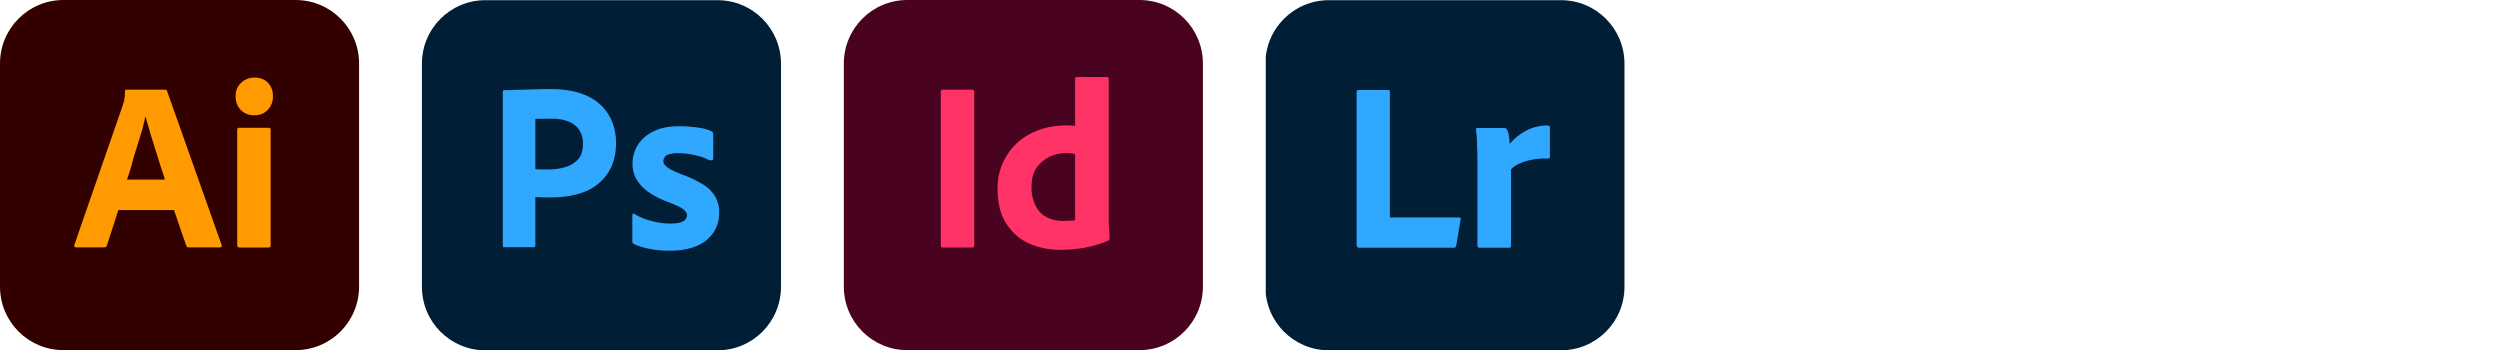 <?xml version="1.0" encoding="utf-8"?>
<!-- Generator: Adobe Illustrator 25.1.0, SVG Export Plug-In . SVG Version: 6.00 Build 0)  -->
<svg version="1.1" id="Layer_1" xmlns="http://www.w3.org/2000/svg" xmlns:xlink="http://www.w3.org/1999/xlink" x="0px" y="0px"
	 viewBox="0 0 1428 200" style="enable-background:new 0 0 1428 200;" xml:space="preserve">
<style type="text/css">
	.st0{clip-path:url(#SVGID_2_);}
	.st1{clip-path:url(#SVGID_4_);fill:#001E36;}
	.st2{clip-path:url(#SVGID_6_);fill:#31A8FF;}
	.st3{clip-path:url(#SVGID_8_);fill:#31A8FF;}
	.st4{clip-path:url(#SVGID_10_);}
	.st5{clip-path:url(#SVGID_12_);fill:#330000;}
	.st6{clip-path:url(#SVGID_14_);fill:#FF9A00;}
	.st7{clip-path:url(#SVGID_16_);fill:#FF9A00;}
	.st8{clip-path:url(#SVGID_18_);}
	.st9{clip-path:url(#SVGID_20_);fill:#49021F;}
	.st10{clip-path:url(#SVGID_22_);fill:#FF3366;}
	.st11{clip-path:url(#SVGID_24_);fill:#FF3366;}
	.st12{clip-path:url(#SVGID_26_);}
	.st13{clip-path:url(#SVGID_28_);fill:#001E36;}
	.st14{clip-path:url(#SVGID_30_);fill:#31A8FF;}
	.st15{clip-path:url(#SVGID_32_);fill:#31A8FF;}
</style>
<g>
	<g>
		<g>
			<defs>
				<rect id="SVGID_1_" x="241" width="205.1" height="200"/>
			</defs>
			<clipPath id="SVGID_2_">
				<use xlink:href="#SVGID_1_"  style="overflow:visible;"/>
			</clipPath>
			<g class="st0">
				<g>
					<defs>
						<rect id="SVGID_3_" x="241" width="205.1" height="200"/>
					</defs>
					<clipPath id="SVGID_4_">
						<use xlink:href="#SVGID_3_"  style="overflow:visible;"/>
					</clipPath>
					<path class="st1" d="M277.3,0.1h132.5c20.1,0,36.3,16.2,36.3,36.3v127.4c0,20.1-16.2,36.3-36.3,36.3H277.3
						c-20.1,0-36.3-16.2-36.3-36.3V36.4C241,16.3,257.2,0.1,277.3,0.1"/>
				</g>
				<g>
					<defs>
						<rect id="SVGID_5_" x="241" width="205.1" height="200"/>
					</defs>
					<clipPath id="SVGID_6_">
						<use xlink:href="#SVGID_5_"  style="overflow:visible;"/>
					</clipPath>
					<path class="st2" d="M287.2,140.3V52.4c0-0.6,0.3-0.9,0.9-0.9c1.5,0,2.8,0,4.8-0.1c2.1-0.1,4.2-0.1,6.5-0.2
						c2.3-0.1,4.8-0.1,7.4-0.2c2.6-0.1,5.2-0.1,7.8-0.1c7,0,12.8,0.9,17.6,2.6c4.3,1.5,8.2,3.8,11.5,7c2.7,2.7,4.9,6.1,6.2,9.7
						c1.3,3.6,2,7.3,2,11.1c0,7.4-1.7,13.4-5.1,18.2s-8.2,8.4-13.8,10.4c-5.8,2.1-12.2,2.9-19.2,2.9c-2.1,0-3.4,0-4.3-0.1
						s-2.1-0.1-3.7-0.1V140c0.1,0.6-0.3,1.1-0.9,1.2h-0.3h-16.2C287.5,141.5,287.2,141.1,287.2,140.3 M305.8,67.9v28.7
						c1.2,0.1,2.3,0.2,3.3,0.2h4.5c3.3,0,6.7-0.5,9.8-1.5c2.7-0.8,5.1-2.4,7-4.5c1.8-2.1,2.6-5,2.6-8.8c0.1-2.6-0.6-5.3-2-7.6
						c-1.5-2.2-3.5-3.9-6-4.9c-3.2-1.3-6.6-1.8-10.1-1.7c-2.2,0-4.2,0-5.8,0.1C307.6,67.8,306.4,67.9,305.8,67.9"/>
				</g>
				<g>
					<defs>
						<rect id="SVGID_7_" x="241" width="205.1" height="200"/>
					</defs>
					<clipPath id="SVGID_8_">
						<use xlink:href="#SVGID_7_"  style="overflow:visible;"/>
					</clipPath>
					<path class="st3" d="M405.1,91.5c-2.6-1.4-5.3-2.3-8.2-2.9c-3.2-0.7-6.3-1.1-9.6-1.1c-1.7-0.1-3.5,0.2-5.1,0.6
						c-1.1,0.3-2.1,0.9-2.6,1.7c-0.4,0.7-0.7,1.5-0.7,2.3s0.3,1.5,0.9,2.2c0.8,0.9,1.8,1.7,2.9,2.3c2,1,4,2,6.1,2.8
						c4.6,1.5,9.1,3.7,13.2,6.2c2.8,1.8,5.1,4.2,6.8,7.1c1.4,2.7,2.1,5.7,2,8.8c0.1,4-1.1,8-3.3,11.4c-2.4,3.4-5.7,6.1-9.6,7.6
						c-4.2,1.8-9.3,2.7-15.5,2.7c-3.9,0-7.8-0.3-11.6-1.1c-3-0.5-6-1.5-8.7-2.7c-0.6-0.3-1-0.9-0.9-1.6v-14.9c0-0.3,0.1-0.6,0.3-0.8
						c0.3-0.2,0.5-0.1,0.8,0.1c3.3,2,6.8,3.3,10.6,4.2c3.2,0.9,6.7,1.3,10.1,1.3c3.2,0,5.6-0.4,7.1-1.2c1.4-0.6,2.3-2.1,2.3-3.6
						c0-1.2-0.7-2.3-2.1-3.4s-4.2-2.4-8.4-4c-4.4-1.5-8.4-3.6-12.1-6.2c-2.6-1.9-4.9-4.4-6.5-7.3c-1.4-2.7-2.1-5.7-2-8.7
						c0-3.7,1-7.2,2.9-10.3c2.1-3.4,5.3-6.2,9-7.9c4-2.1,9.1-3,15.1-3c3.5,0,7.1,0.3,10.6,0.8c2.6,0.3,5,1,7.4,2
						c0.3,0.1,0.7,0.4,0.9,0.8c0.1,0.3,0.2,0.7,0.2,1v13.9c0,0.3-0.2,0.7-0.4,0.9C405.9,91.6,405.4,91.6,405.1,91.5"/>
				</g>
			</g>
		</g>
	</g>
</g>
<g>
	<g>
		<g>
			<defs>
				<rect id="SVGID_9_" width="205.1" height="200"/>
			</defs>
			<clipPath id="SVGID_10_">
				<use xlink:href="#SVGID_9_"  style="overflow:visible;"/>
			</clipPath>
			<g class="st4">
				<g>
					<defs>
						<rect id="SVGID_11_" width="205.1" height="200"/>
					</defs>
					<clipPath id="SVGID_12_">
						<use xlink:href="#SVGID_11_"  style="overflow:visible;"/>
					</clipPath>
					<path class="st5" d="M36.3,0h132.5c20.1,0,36.3,16.2,36.3,36.3v127.4c0,20.1-16.2,36.3-36.3,36.3H36.3
						C16.2,200,0,183.8,0,163.7V36.3C0,16.2,16.2,0,36.3,0"/>
				</g>
				<g>
					<defs>
						<rect id="SVGID_13_" width="205.1" height="200"/>
					</defs>
					<clipPath id="SVGID_14_">
						<use xlink:href="#SVGID_13_"  style="overflow:visible;"/>
					</clipPath>
					<path class="st6" d="M99.4,120H67.6l-6.5,20.1c-0.2,0.8-0.9,1.3-1.6,1.2H43.4c-0.9,0-1.2-0.5-0.9-1.5L70,60.5
						c0.3-0.9,0.5-1.8,0.9-2.8c0.3-1.8,0.5-3.7,0.5-5.6c-0.1-0.4,0.3-0.9,0.7-0.9h0.3h21.9c0.7,0,1,0.3,1.1,0.7l31.2,88
						c0.3,0.9,0,1.4-0.9,1.4h-17.9c-0.6,0.1-1.2-0.3-1.4-0.9L99.4,120z M72.5,102.6h21.7c-0.5-1.8-1.2-3.9-2-6.2
						c-0.8-2.3-1.5-4.8-2.3-7.4c-0.9-2.6-1.6-5.2-2.5-7.9c-0.9-2.6-1.6-5.1-2.3-7.6c-0.7-2.4-1.3-4.6-1.9-6.7H83
						c-0.8,3.7-1.7,7.4-2.9,11c-1.3,4.1-2.6,8.4-3.9,12.6C75.1,95,73.8,99.1,72.5,102.6"/>
				</g>
				<g>
					<defs>
						<rect id="SVGID_15_" width="205.1" height="200"/>
					</defs>
					<clipPath id="SVGID_16_">
						<use xlink:href="#SVGID_15_"  style="overflow:visible;"/>
					</clipPath>
					<path class="st7" d="M145.1,65.8c-2.8,0.1-5.6-1-7.6-3c-2-2.1-3-5-2.9-7.9c-0.1-2.9,1-5.6,3.1-7.6s4.8-3,7.6-3
						c3.3,0,5.9,1,7.8,3c1.9,2.1,2.9,4.8,2.8,7.6c0.1,2.9-0.9,5.7-3,7.9C150.9,64.9,148,66,145.1,65.8 M135.5,140V74.2
						c0-0.9,0.3-1.2,1.1-1.2h16.9c0.8,0,1.1,0.4,1.1,1.2V140c0,0.9-0.3,1.4-1.1,1.4h-16.8C135.9,141.4,135.5,140.9,135.5,140"/>
				</g>
			</g>
		</g>
	</g>
</g>
<g>
	<g>
		<g>
			<defs>
				<rect id="SVGID_17_" x="482" width="205.1" height="200"/>
			</defs>
			<clipPath id="SVGID_18_">
				<use xlink:href="#SVGID_17_"  style="overflow:visible;"/>
			</clipPath>
			<g class="st8">
				<g>
					<defs>
						<rect id="SVGID_19_" x="482" width="205.1" height="200"/>
					</defs>
					<clipPath id="SVGID_20_">
						<use xlink:href="#SVGID_19_"  style="overflow:visible;"/>
					</clipPath>
					<path class="st9" d="M518.3,0h132.5c20.1,0,36.3,16.2,36.3,36.3v127.4c0,20.1-16.2,36.3-36.3,36.3H518.3
						c-20.1,0-36.3-16.2-36.3-36.3V36.3C482,16.2,498.2,0,518.3,0"/>
				</g>
				<g>
					<defs>
						<rect id="SVGID_21_" x="482" width="205.1" height="200"/>
					</defs>
					<clipPath id="SVGID_22_">
						<use xlink:href="#SVGID_21_"  style="overflow:visible;"/>
					</clipPath>
					<path class="st10" d="M556.5,52.3V140c0,0.9-0.4,1.4-1.2,1.4h-16.8c-0.8,0-1.1-0.4-1.1-1.4V52.3c0-0.8,0.4-1.1,1.2-1.1h16.7
						c0.5-0.1,1,0.3,1.1,0.9C556.5,52.1,556.5,52.2,556.5,52.3"/>
				</g>
				<g>
					<defs>
						<rect id="SVGID_23_" x="482" width="205.1" height="200"/>
					</defs>
					<clipPath id="SVGID_24_">
						<use xlink:href="#SVGID_23_"  style="overflow:visible;"/>
					</clipPath>
					<path class="st11" d="M605.8,142.7c-6.3,0.1-12.6-1.2-18.4-3.8c-5.4-2.5-9.8-6.6-12.9-11.6c-3.2-5.2-4.7-11.7-4.7-19.5
						c-0.1-6.3,1.5-12.6,4.7-18c3.2-5.6,7.9-10.2,13.6-13.2c6-3.3,13.2-5,21.6-5c0.4,0,1,0,1.8,0.1s1.6,0.1,2.6,0.2v-27
						c0-0.6,0.3-0.9,0.9-0.9h17.4c0.4-0.1,0.8,0.3,0.9,0.6v0.2V126c0,1.5,0.1,3.2,0.2,5.1c0.2,1.8,0.3,3.5,0.3,5
						c0,0.6-0.3,1.1-0.9,1.4c-4.4,1.9-9.1,3.2-13.9,4.1C614.7,142.3,610.2,142.7,605.8,142.7 M614.1,125.6V88
						c-0.8-0.2-1.5-0.3-2.3-0.4c-0.9-0.1-1.9-0.2-2.8-0.2c-3.3,0-6.7,0.7-9.7,2.2c-2.9,1.5-5.4,3.6-7.3,6.3
						c-1.9,2.7-2.8,6.4-2.8,10.9c-0.1,3,0.4,6,1.5,8.8c0.9,2.3,2.1,4.4,3.8,6.1c1.6,1.5,3.6,2.7,5.8,3.4c2.3,0.8,4.7,1.1,7.1,1.1
						c1.3,0,2.5-0.1,3.6-0.2C612.2,126.2,613.2,126,614.1,125.6"/>
				</g>
			</g>
		</g>
	</g>
</g>
<g>
	<g>
		<g>
			<defs>
				<rect id="SVGID_25_" x="723" width="205.1" height="200"/>
			</defs>
			<clipPath id="SVGID_26_">
				<use xlink:href="#SVGID_25_"  style="overflow:visible;"/>
			</clipPath>
			<g class="st12">
				<g>
					<defs>
						<rect id="SVGID_27_" x="723" width="205.1" height="200"/>
					</defs>
					<clipPath id="SVGID_28_">
						<use xlink:href="#SVGID_27_"  style="overflow:visible;"/>
					</clipPath>
					<path class="st13" d="M759.1,0.1h132.5c20.1,0,36.3,16.2,36.3,36.3v127.4c0,20.1-16.2,36.3-36.3,36.3H759.1
						c-20.1,0-36.3-16.2-36.3-36.3V36.4C722.8,16.3,739,0.1,759.1,0.1"/>
				</g>
				<g>
					<defs>
						<rect id="SVGID_29_" x="723" width="205.1" height="200"/>
					</defs>
					<clipPath id="SVGID_30_">
						<use xlink:href="#SVGID_29_"  style="overflow:visible;"/>
					</clipPath>
					<path class="st14" d="M830.5,141.5h-54.2c-0.9,0-1.4-0.5-1.4-1.5V52.6c-0.1-0.6,0.3-1.1,0.9-1.2h0.3H793
						c0.4-0.1,0.9,0.3,0.9,0.7v0.3v71.8h39.5c0.9,0,1.1,0.4,0.9,1.2l-2.5,14.9c0,0.4-0.3,0.8-0.5,1
						C831.1,141.4,830.8,141.5,830.5,141.5"/>
				</g>
				<g>
					<defs>
						<rect id="SVGID_31_" x="723" width="205.1" height="200"/>
					</defs>
					<clipPath id="SVGID_32_">
						<use xlink:href="#SVGID_31_"  style="overflow:visible;"/>
					</clipPath>
					<path class="st15" d="M844.2,73.1h15c0.9,0,1.5,0.6,1.8,1.4c0.3,0.6,0.6,1.3,0.7,2c0.2,0.9,0.3,1.8,0.4,2.6
						c0.1,0.9,0.2,2,0.2,3.1c2.6-3,5.6-5.5,9.1-7.4c3.9-2.1,8.3-3.2,12.7-3.1c0.6-0.1,1.1,0.3,1.2,0.9V73v16.7
						c0,0.7-0.4,0.9-1.4,0.9c-5.6-0.3-11.1,0.7-16.2,2.9c-1.7,0.8-3.3,1.8-4.6,3.2v43.6c0,0.9-0.3,1.2-1.1,1.2h-16.7
						c-0.7,0.1-1.3-0.3-1.4-1v-0.3V92.7c0-2.1,0-4.2-0.1-6.4c-0.1-2.2-0.1-4.4-0.2-6.7c-0.1-1.9-0.3-3.8-0.5-5.6
						c-0.1-0.4,0.2-0.9,0.6-0.9C843.9,73,844,73,844.2,73.1"/>
				</g>
			</g>
		</g>
	</g>
</g>
</svg>
